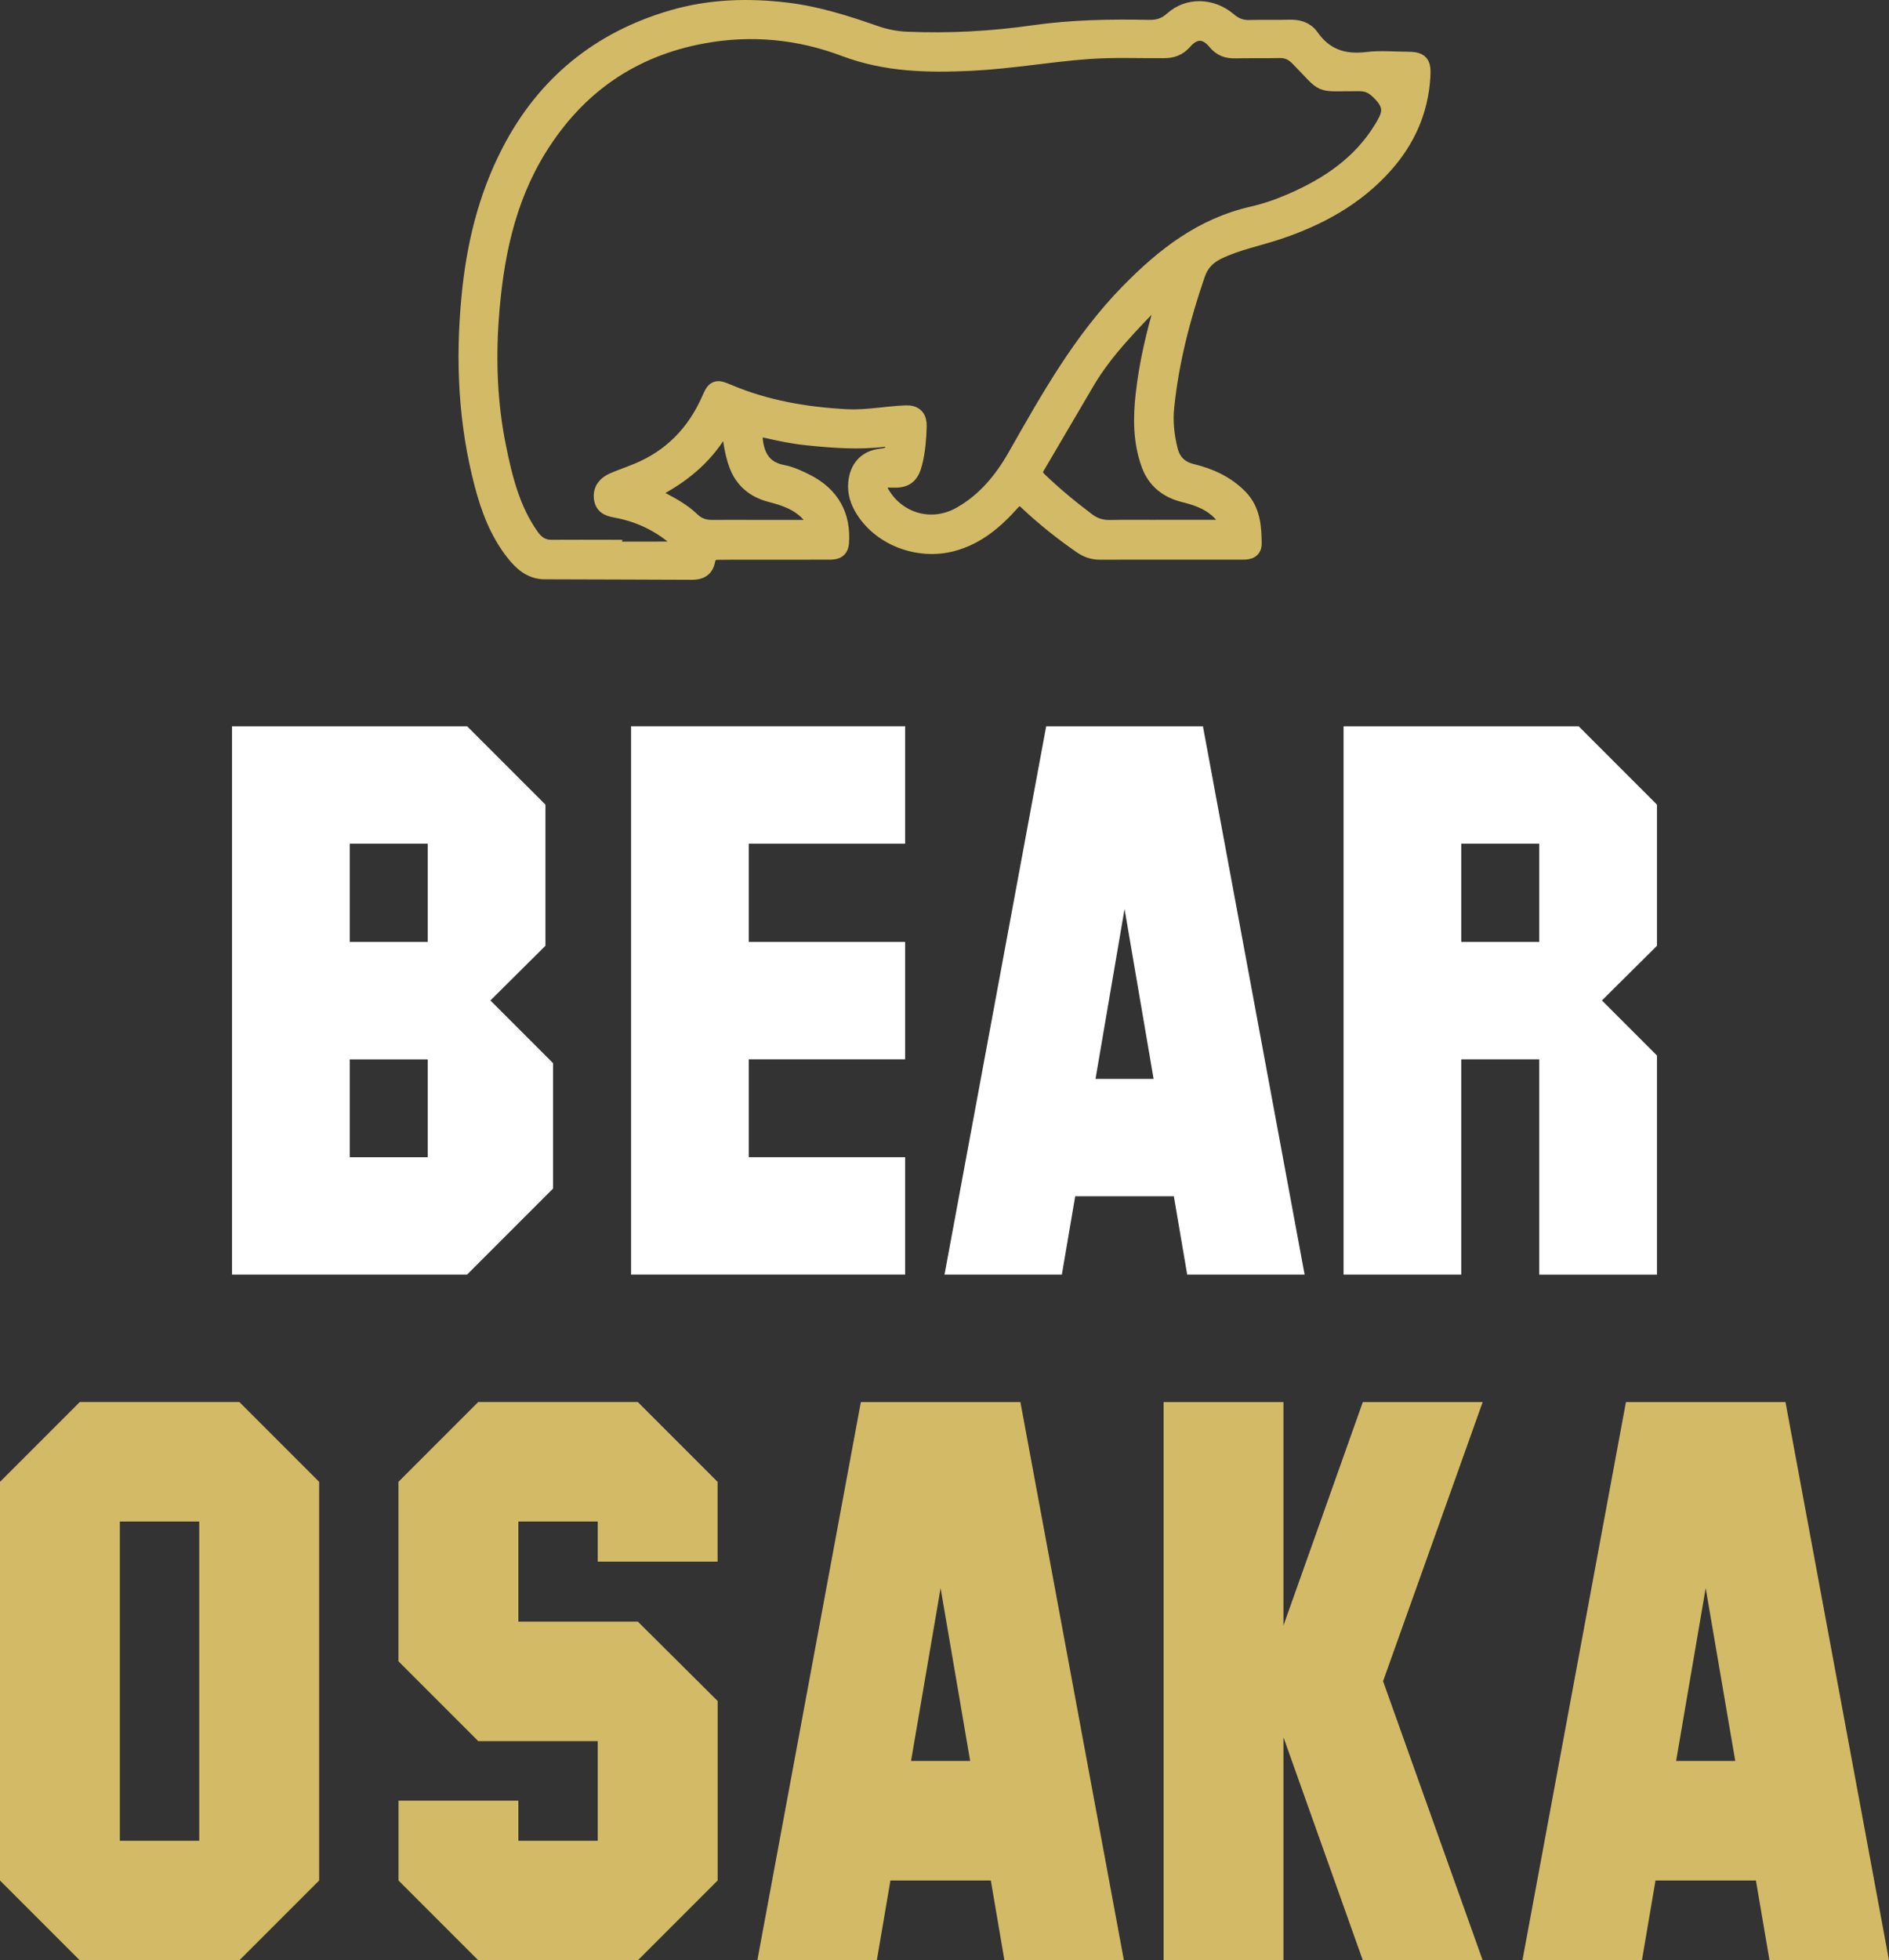 <?xml version="1.0" encoding="UTF-8"?>
<svg id="Layer_2" data-name="Layer 2" xmlns="http://www.w3.org/2000/svg" viewBox="0 0 309.86 321.44">
  <rect x="0" y="0" width="309.86" height="321.44" fill="#333333" stroke="none"/>
  <defs>
    <style>
      .cls-1 {
        stroke: #d3ba66;
        stroke-miterlimit: 10;
        stroke-width: 3px;
      }

      .cls-1, .cls-2 {
        fill: #d3ba66;
      }

      .cls-3 {
        fill: #fff;
      }

      .cls-3, .cls-2 {
        stroke-width: 0px;
      }
    </style>
  </defs>
  <g id="Layer_1-2" data-name="Layer 1">
    <g>
      <path class="cls-1" d="M191.79,90.27c-3.78,0-7.56-.01-11.34.01-1.13,0-2.06-.32-3-.97-3.16-2.19-6.15-4.58-8.94-7.21-1.07-1.01-1.72-.87-2.64.15-2.69,3.01-5.67,5.6-9.73,6.67-5.58,1.47-11.86-1.01-14.58-5.82-.8-1.41-1.15-2.89-.84-4.51.38-2,1.65-3.25,3.68-3.51.88-.11,1.71-.19,2.17-1.12.66-1.34.11-2.4-1.34-2.22-4.33.56-8.61.22-12.92-.23-2.16-.22-4.26-.66-6.36-1.14-2.06-.47-2.57.02-2.28,2.1.38,2.8,1.73,4.69,4.67,5.25,1.38.27,2.66.88,3.92,1.52,3.97,2.02,5.85,5.39,5.5,9.78-.1,1.27-.98,1.25-1.86,1.25-5.4.01-10.8,0-16.2.01-.59,0-1.19.02-1.78.01-1.12-.02-1.89.43-2.1,1.58-.24,1.33-1.08,1.71-2.33,1.7-8.04-.04-16.09-.05-24.13-.08-2.22,0-3.69-1.37-4.95-2.97-2.59-3.29-4.03-7.14-5.08-11.11-2.65-10.06-3.13-20.27-2.14-30.63.79-8.38,2.7-16.37,6.57-23.84,5.73-11.09,14.7-18.36,26.65-21.82,6.07-1.76,12.29-1.96,18.6-1.2,5.04.61,9.78,2.12,14.52,3.78,1.67.58,3.44.93,5.23,1,6.97.29,13.92-.08,20.83-1.07,6.27-.89,12.58-1,18.9-.87,1.54.03,2.77-.37,3.95-1.43,2.52-2.26,6.26-2.17,9.02.18,1.07.91,2.16,1.31,3.53,1.27,2.16-.06,4.32.02,6.48-.05,1.39-.04,2.61.26,3.43,1.42,2.32,3.31,5.46,4.35,9.39,3.87,2.13-.26,4.31-.05,6.47-.04,2.2.02,2.5.35,2.37,2.6-.33,5.49-2.43,10.24-6.06,14.33-4.76,5.37-10.82,8.65-17.53,10.89-3.27,1.09-6.68,1.73-9.82,3.25-1.75.85-2.89,2.01-3.54,3.92-2.43,7.07-4.29,14.25-5.06,21.7-.26,2.45,0,4.85.6,7.22.5,1.93,1.71,3.16,3.71,3.65,2.92.71,5.6,1.9,7.77,4.1,2.09,2.13,2.23,4.83,2.26,7.54,0,1.12-1.02,1.09-1.83,1.09-3.94.01-7.88,0-11.82,0ZM100.23,90.02c0,.1,0,.19,0,.29,3.29,0,6.59.01,9.88-.01.67,0,1.54.19,1.82-.67.27-.84-.54-1.22-1.05-1.65-2.79-2.33-5.98-3.84-9.55-4.53-1.1-.21-2.22-.37-2.41-1.73-.19-1.39.62-2.25,1.8-2.75,1.29-.55,2.62-1,3.92-1.54,5.56-2.3,9.46-6.31,11.88-11.77.84-1.9.93-1.99,2.85-1.17,6.24,2.64,12.79,3.76,19.52,4.11,3.26.17,6.45-.5,9.68-.63,1.39-.05,1.97.54,1.94,1.92-.05,2-.22,3.99-.7,5.94-.54,2.15-1.35,2.74-3.57,2.63-.72-.04-1.45-.12-1.88.6-.48.8-.18,1.55.28,2.27,2.81,4.41,8.33,5.83,12.92,3.27,4.09-2.28,6.96-5.76,9.23-9.76,5.39-9.47,10.68-18.94,18.44-26.86,5.81-5.94,12.04-10.77,20.26-12.64,2.22-.5,4.36-1.26,6.44-2.16,6.05-2.63,11.35-6.19,14.89-11.98,1.22-1.99,2.02-3.58,0-5.79-1.2-1.3-2.15-1.95-3.86-1.96-7.18-.02-5.14.71-9.92-4.1-.9-.91-1.88-1.36-3.16-1.33-2.43.05-4.86,0-7.29.05-1.27.03-2.22-.31-3.08-1.36-1.64-2-3.67-2.03-5.37-.07-.92,1.06-1.91,1.4-3.23,1.4-4.16.03-8.31-.16-12.47.15-6.4.47-12.72,1.61-19.15,1.92-7.05.34-13.93.21-20.71-2.35-7.48-2.82-15.32-3.58-23.26-2.13-11.77,2.15-20.74,8.4-27.05,18.53-5.38,8.64-7.26,18.31-7.96,28.23-.49,6.95-.2,13.92,1.18,20.79,1.06,5.25,2.32,10.44,5.51,14.92.88,1.24,1.97,1.93,3.52,1.91,3.24-.03,6.48,0,9.71,0ZM190.21,86.73c3.08,0,6.15.01,9.23,0,.69,0,1.5.05,1.82-.74.32-.78-.28-1.33-.73-1.84-1.66-1.85-3.86-2.69-6.2-3.26-2.7-.65-4.68-2.17-5.64-4.82-1.33-3.69-1.34-7.48-.91-11.34.57-5.11,1.75-10.07,3.21-14.98.15-.51.44-1.09-.15-1.47-.52-.34-.92.08-1.25.43-4.12,4.34-8.4,8.55-11.48,13.76-2.75,4.64-5.44,9.31-8.19,13.94-.57.97-.38,1.68.39,2.43,2.49,2.4,5.15,4.59,7.91,6.67,1.19.9,2.42,1.28,3.89,1.25,2.7-.06,5.39-.02,8.09-.02ZM124.3,86.73s0,.01,0,.02c2.48,0,4.96.01,7.44,0,.67,0,1.5.28,1.89-.52.44-.91-.27-1.52-.81-2.11-1.71-1.88-3.99-2.66-6.37-3.27-2.62-.68-4.5-2.21-5.43-4.83-.66-1.84-.9-3.76-1.2-5.67-.07-.43-.11-.89-.65-1-.46-.09-.68.27-.86.6-2.39,4.35-5.97,7.43-10.27,9.79-1.45.8-1.43,1.45.05,2.23,1.86.99,3.73,1.96,5.26,3.44,1,.97,2.14,1.36,3.51,1.34,2.48-.03,4.96,0,7.44,0Z"/>
      <g>
        <path class="cls-3" d="M76.62,209h-38.56v-89.91h38.56l12.85,12.85v23.14l-9.03,8.97,10.28,10.28v20.56l-14.11,14.11ZM70.16,138.34h-12.79v16.11h12.79v-16.11ZM70.16,173.71h-12.79v16.05h12.79v-16.05Z"/>
        <path class="cls-3" d="M103.52,209v-89.91h44.95v19.25h-25.64v16.11h25.64v19.25h-25.64v16.05h25.64v19.25h-44.95Z"/>
        <path class="cls-3" d="M194.74,209l-2.19-12.85h-16.18l-2.19,12.85h-19.25l16.68-89.91h25.71l16.68,89.91h-19.25ZM184.46,149.07l-4.76,27.84h9.53l-4.76-27.84Z"/>
        <path class="cls-3" d="M252.49,209v-35.3h-12.79v35.3h-19.31v-89.91h38.56l12.85,12.85v23.14l-9.03,8.97,9.03,9.03v35.93h-19.31ZM252.49,138.34h-12.79v16.11h12.79v-16.11Z"/>
      </g>
      <g>
        <path class="cls-2" d="M39.26,321.44H13.09l-13.09-13.09v-65.37l13.09-13.09h26.17l13.09,13.09v65.37l-13.09,13.09ZM32.68,249.49h-13.02v52.35h13.02v-52.35Z"/>
        <path class="cls-2" d="M104.63,321.44h-26.17l-13.09-13.09v-13.09h19.66v6.58h13.02v-16.34h-19.6l-13.09-13.09v-29.43l13.09-13.09h26.17l13.09,13.09v13.09h-19.66v-6.58h-13.02v16.41h19.6l13.09,13.02v29.43l-13.09,13.09Z"/>
        <path class="cls-2" d="M164.76,321.44l-2.23-13.09h-16.47l-2.23,13.09h-19.6l16.98-91.54h26.17l16.98,91.54h-19.6ZM154.29,260.41l-4.85,28.34h9.7l-4.85-28.34Z"/>
        <path class="cls-2" d="M223.55,321.44l-13.02-36.58v36.58h-19.66v-91.54h19.66v36.64l13.02-36.64h19.66l-16.34,45.77,16.34,45.77h-19.66Z"/>
        <path class="cls-2" d="M290.26,321.44l-2.23-13.09h-16.47l-2.23,13.09h-19.6l16.98-91.54h26.17l16.98,91.54h-19.6ZM279.79,260.41l-4.85,28.34h9.7l-4.85-28.34Z"/>
      </g>
    </g>
  </g>
</svg>